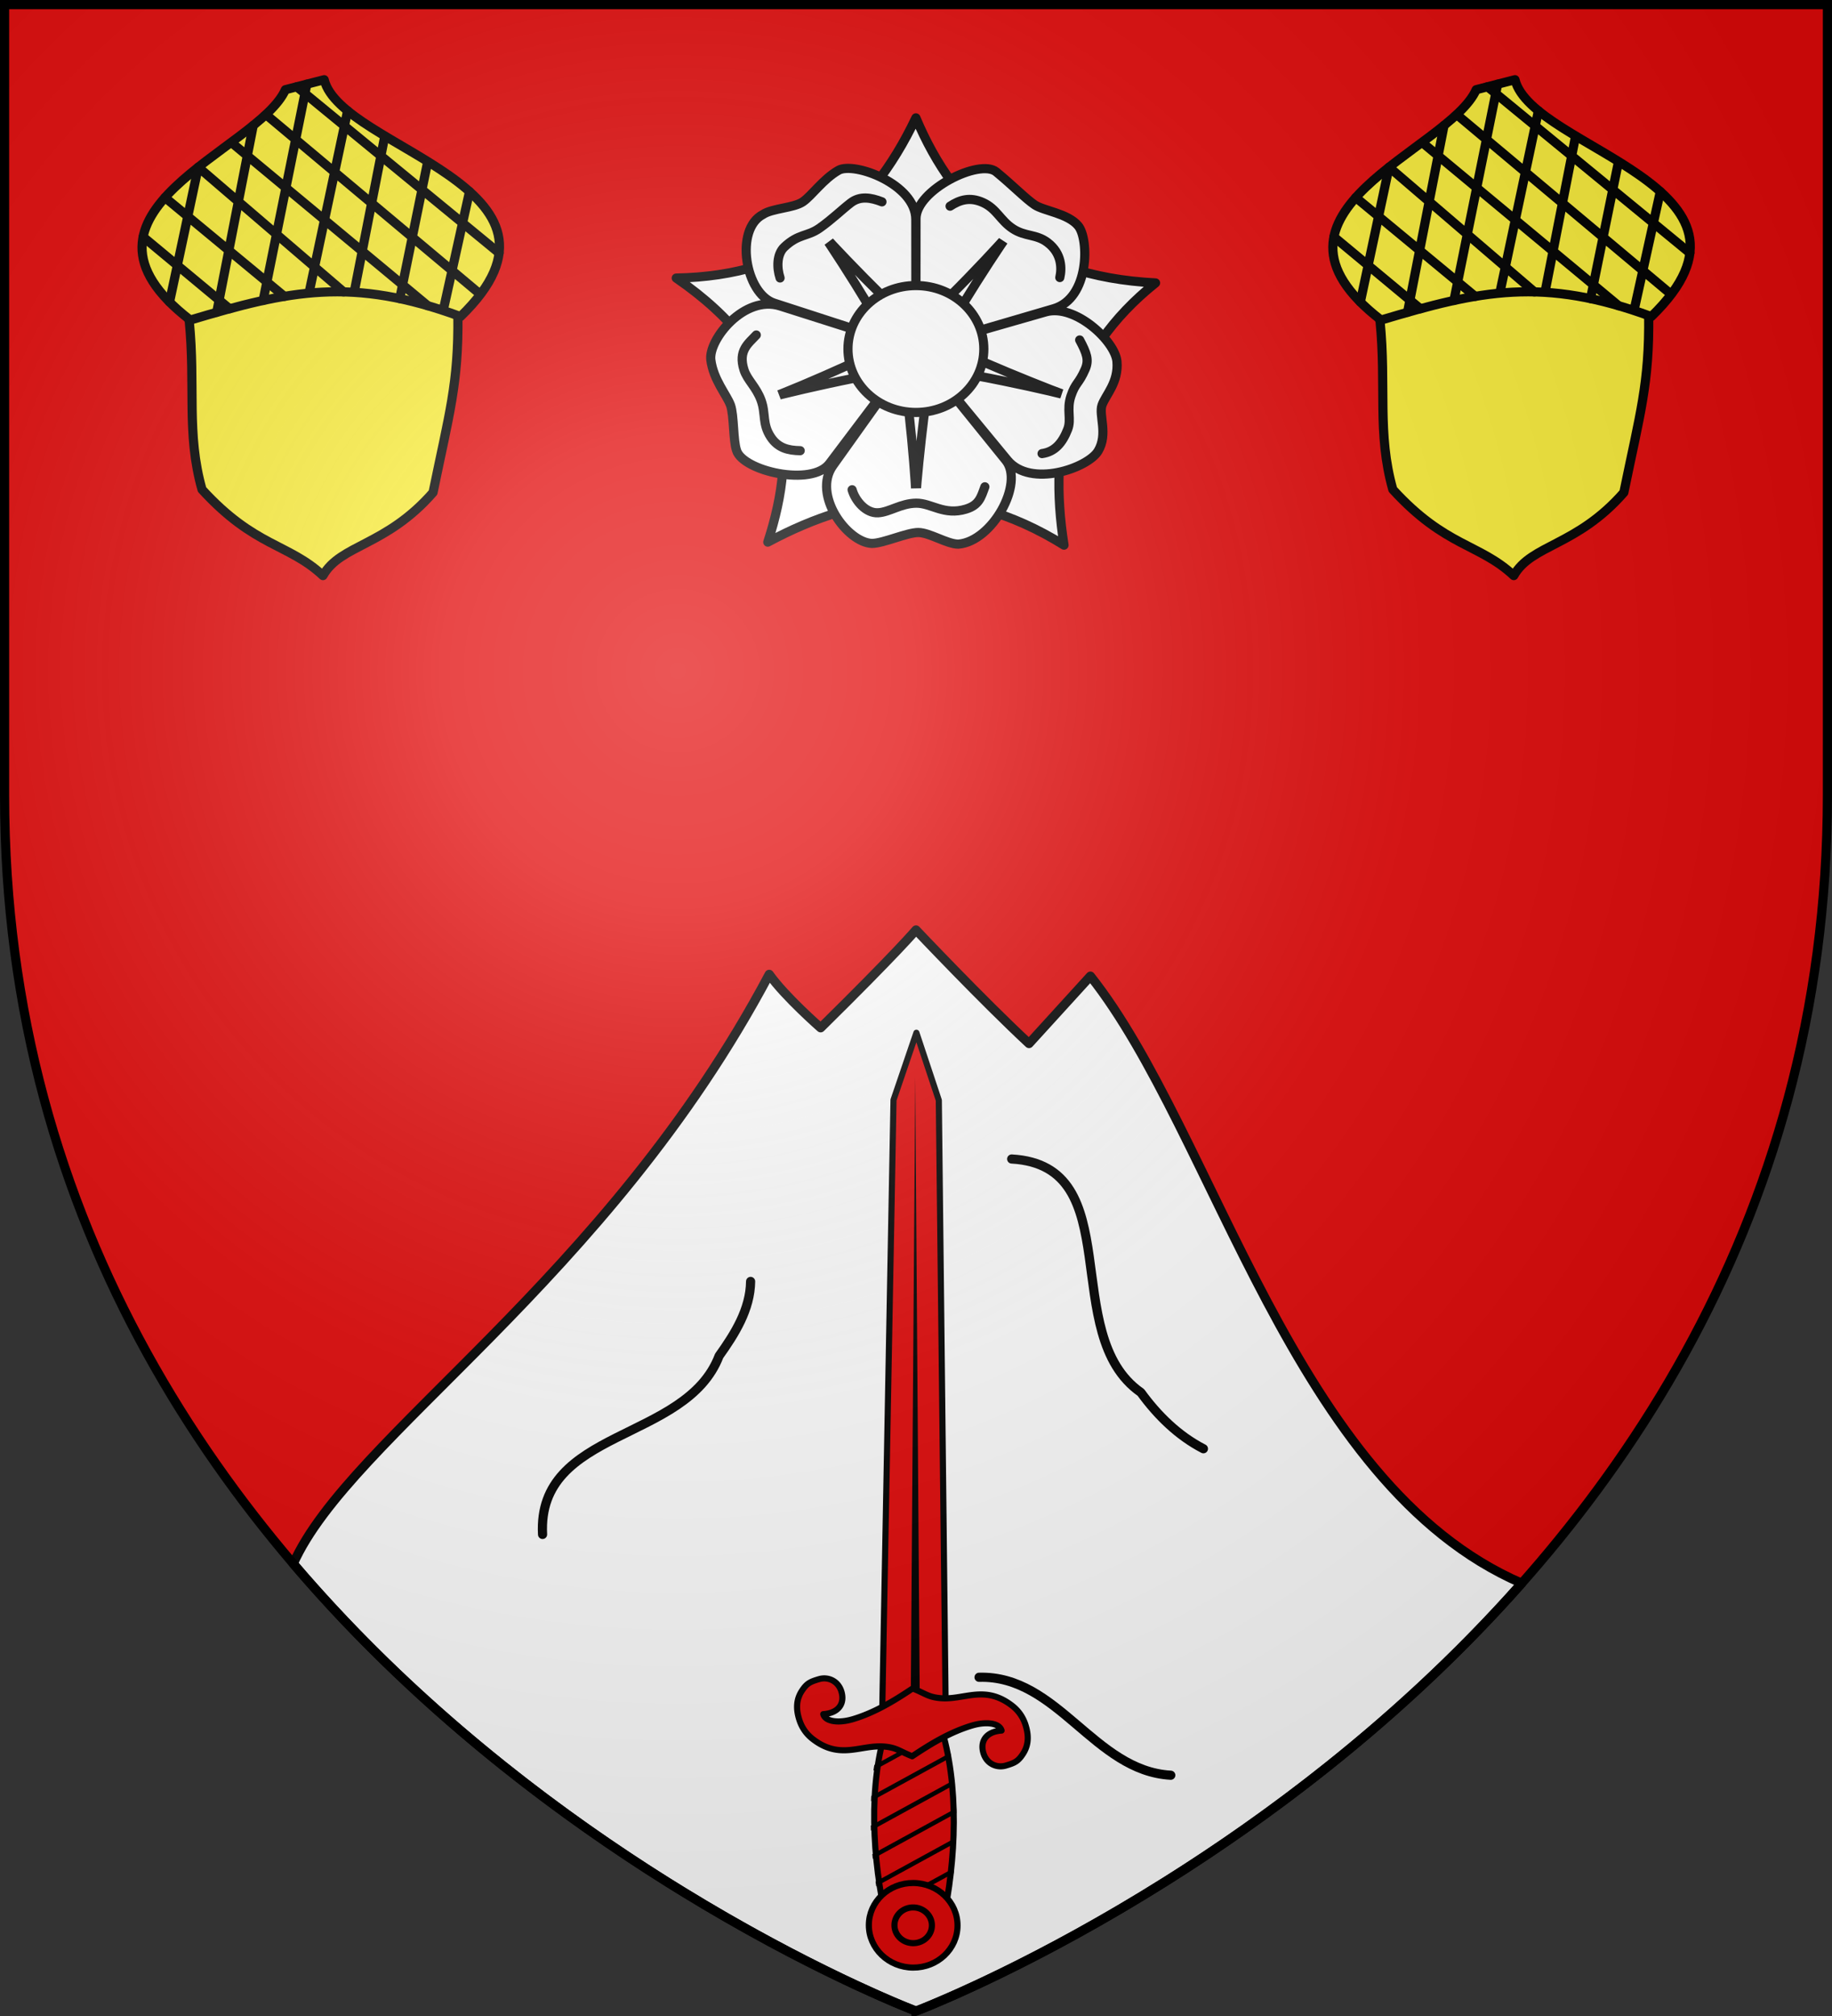 <svg xmlns="http://www.w3.org/2000/svg" xmlns:xlink="http://www.w3.org/1999/xlink" width="600" height="660"><rect width="100%" height="100%" fill="#333333" stroke="none"/><radialGradient id="c" cx="221.445" cy="226.331" r="300" gradientTransform="matrix(1.353 0 0 1.349 -77.63 -85.747)" gradientUnits="userSpaceOnUse"><stop offset="0" stop-color="#fff" stop-opacity=".314"/><stop offset=".19" stop-color="#fff" stop-opacity=".251"/><stop offset=".6" stop-color="#6b6b6b" stop-opacity=".125"/><stop offset="1" stop-opacity=".125"/></radialGradient><path fill="#e20909" fill-rule="evenodd" d="M300 658.5s298.5-112.32 298.5-397.772V1.5H1.5v259.228C1.5 546.18 300 658.5 300 658.5"/><path d="M300 304.45s-6.022 7.204-31.225 32.036c0 0-11.658-10.182-16.85-17.504C198.733 419.167 114.47 470.494 96.058 511.924 183.496 614.519 300 658.396 300 658.396s111.646-42.053 198.379-140.072c-74.995-32.388-100.302-147.164-141.252-198.76l-20.111 22.075c-15-13.913-37.016-37.19-37.016-37.19" style="fill:#fff;fill-rule:evenodd;stroke:#000;stroke-width:3;stroke-linecap:round;stroke-linejoin:round"/><path fill="none" stroke="#000" stroke-linecap="round" stroke-linejoin="round" stroke-width="3" d="M320.648 549.11c25.84-.737 37.63 30.66 62.793 32.064m-52.105-201.74c38.521 2.157 15.09 57.458 42.308 76.43 5.424 7.479 12.215 14.159 20.486 18.428m-216.438 28.056c-1.853-34.762 46.997-30.157 57.826-58.453 5.125-7.18 10.213-15.241 10.312-24.38"/><g fill="#fff" stroke="#000" stroke-linecap="round" stroke-linejoin="round" stroke-width="2.935" transform="matrix(1.022 0 0 1.022 -3.308 3.214)"><ellipse cx="296.746" cy="-108.653" rx="8.828" ry="8.242" transform="scale(1 -1)"/><ellipse cx="296.746" cy="-108.653" rx="52.084" ry="48.629" transform="scale(1 -1)"/><path d="M344.212 171.485c-5.177-32.755 1.267-61.587 29.336-83.996-41.314-2.09-64.135-22.825-76.802-52.877-15.073 31.703-38.9 50.671-76.802 51.316 36.84 25.356 39.195 54.392 29.336 84.592 29.919-16.056 61.108-20.048 94.932.965"/><path d="M231.03 112.125c.79 6.394 5.204 11.362 6.323 14.577 1.118 3.215.803 11.221 1.922 14.436 1.955 6.555 24.118 11.77 29.789 4.196l27.682-36.647-43.498-13.823c-11.496-3.653-23.014 10.797-22.217 17.26m40.924-60.72c-4.958 2.814-8.533 8.126-11.463 10.113s-9.822 2.052-12.75 4.039c-9.16 4.698-5.735 25.346 3.583 28.402l45.422 14.728-.029-41.559c-.008-11.309-19.805-18.535-24.763-15.722m76.798 17.782c-3.335-4.007-11.027-4.743-13.956-6.73-2.929-1.986-7.027-6.206-12.3-10.54-5.272-4.335-25.714 5.77-25.72 14.99l-.03 41.78 44.17-12.941c11.516-3.374 11.367-22.315 7.836-26.559m6.397 72.134c3.256-5.468.126-11.48 1.244-14.695 1.12-3.215 5.382-7.291 4.777-13.996-.585-6.487-13.367-18.512-22.777-15.882l-41.647 11.94 29.352 35.588c7.408 8.982 25.796 2.514 29.051-2.955m-72.51 29.61c3.62 0 11.236-3.496 14.856-3.496s9.239 3.73 12.86 3.73c10.867-.873 21.145-19.454 15.23-26.81l-28.839-35.668-26.592 37.3c-6.697 9.394 4.612 24.642 12.485 24.944"/><path d="M247.31 125.029c0-.66 42.727-10.55 44.846-9.066 1.942 1.483 5.12 41.54 4.59 41.54s3.531-40.222 5.12-41.87c1.59-1.813 44.492 7.748 44.316 8.242-.177.495-39.902-15.495-40.785-17.473-.706-1.979 21.717-36.43 22.246-36.101.53.33-28.249 30.99-30.897 30.826-2.207 0-31.427-30.332-31.074-30.826.53-.33 23.13 34.782 22.246 36.76-.706 1.978-39.901 18.792-40.255 17.968z"/><ellipse cx="296.746" cy="-108.653" rx="21.769" ry="20.325" transform="scale(1 -1)"/><path d="M245.598 104.168c-2.528 2.745-5.902 4.952-3.942 11.15 1.04 3.286 3.895 5.426 5.476 9.75s.282 7.537 3.114 11.81c2.349 3.545 5.675 4.289 9.422 4.35m26.203-79.716c-3.578-1.397-7.019-1.975-10.036.345-2.832 2.178-6.083 5.37-10 8.11S259.107 71.69 254.562 76c-2.393 2.27-2.439 6.553-1.344 9.9m89.647-.136c.66-2.84.725-7.694-3.916-11.215-3.67-2.785-7.163-1.816-11.164-4.448-4.002-2.631-5.146-6.378-9.539-8.359-4.235-1.91-7.477-.847-10.546 1.16m29.476 79.254c4.13-.584 6.527-3.439 8.222-7.783 1.257-3.22-.428-6.24 1.016-10.607s2.513-3.855 4.588-8.64c1.28-2.953.503-5.092-1.776-9.362m-72.923 47.976c1.017 3.56 4.43 7.596 8.33 7.375 3.663-.208 7.276-3.01 12.17-3.076s8.937 4.054 16.018 1.89c4.203-1.285 4.808-3.821 6.028-7.129"/></g><g id="a" fill="#fcef3c" stroke="#000" stroke-linecap="round" stroke-linejoin="round" stroke-width="2.931"><path d="M59.616 99.102c-9.933-18.426 85.44-19.94 85.925-1.727.272 21.738-2.807 31.617-7.945 56.683-15.043 17.223-29.598 16.602-35.202 26.588-11.011-10.301-21.857-9.108-38.69-27.554-5.07-17.996-2.002-32.928-4.088-53.99" style="fill:#fcef3c;fill-rule:evenodd;stroke:#000;stroke-width:2.931;stroke-linecap:round;stroke-linejoin:round" transform="matrix(1.024 0 0 1.023 .928 3.64)"/><path d="m90.372 25.146 12.406-3.196c5.428 22.202 86.477 34.229 43.605 75.796-34.747-12.798-54.756-8.36-86.435 1.122-44.96-34.659 21.845-54.215 30.424-73.722" style="fill:#fcef3c;fill-rule:evenodd;stroke:#000;stroke-width:2.931;stroke-linecap:round;stroke-linejoin:round" transform="matrix(1.024 0 0 1.023 .928 3.64)"/><path fill="none" d="m140.904 95.552 8.357-37.803m-22.315 34.258 8.904-43.661M112.41 89.78l9.74-49.74M97.951 90.112l12.325-58.203M83.254 92.6l13.972-69.215M68.413 96.39l11.674-59.808m-26.77 56.503 9.187-43.145m10.013 45.31L44.866 72.254M90.045 91.29 51.86 59.653m57.136 30.197L62.504 49.939m73.392 44.332L73.212 42.13m79.178 48.216L84.595 33.473m74.127 43.937-64.717-53.2" transform="matrix(1.024 0 0 1.023 .928 3.64)"/></g><g stroke-width="1.998"><path fill="#e20909" stroke="#000" stroke-linecap="round" stroke-linejoin="round" d="M291.472 632.024c2.218 9.857 14.07 10.38 16.559.112 4.845-19.983 6.568-44.548 1.24-64.572s-14.11-20.083-19.582-.132-3.292 44.57 1.783 64.592" transform="matrix(1.001 0 0 1.001 -.479 .44)"/><path fill="#e20909" stroke="#000" stroke-linecap="round" stroke-linejoin="round" d="m289.062 562.656 20.872.141-2.29-203.398-7.333-22.078-7.492 21.978z" transform="matrix(1.001 0 0 1.001 -.479 .44)"/><path fill-rule="evenodd" d="m298.241 561.91 1.51-209.498 1.516 209.518z"/><path d="M293.437 642.804a48 48 0 0 1-.563-1.356l15.84-8.667q-.242.962-.496 1.92zm-2.745-8.101q-.198-.721-.389-1.445l20.72-11.354q-.164.932-.338 1.86zm-2.066-8.458c-.107-.496-.222-.992-.325-1.49l24.193-13.237q-.092.885-.195 1.771zm-1.639-8.71a153 153 0 0 1-.23-1.519l26.451-14.484q-.029.849-.07 1.697zm-1.134-8.976c-.05-.523-.107-1.042-.152-1.564l27.51-15.064c.02.547.029 1.09.041 1.638zm-.613-9.26c-.017-.544-.03-1.093-.041-1.637l27.352-14.975c.057.525.102 1.054.152 1.579zm.035-9.614c.022-.566.04-1.132.069-1.698l25.9-14.173.123.527c.059.327.115.65.17.978zm.777-10.016c.097-.602.19-1.21.29-1.816l22.836-12.511q.21.719.404 1.445z"/><g fill="#e20909" stroke="#000" stroke-linecap="round" stroke-linejoin="round"><path d="M313.766 629.338c.031-7.64-6.443-13.879-14.458-13.933s-14.534 6.097-14.559 13.737c-.03 7.64 6.444 13.88 14.46 13.934 8.014.054 14.533-6.098 14.557-13.738" transform="matrix(1.001 0 0 1.001 -.479 .44)"/><path d="M305.381 629.282c.013-3.225-2.72-5.858-6.102-5.881s-6.134 2.573-6.145 5.798c-.012 3.225 2.72 5.858 6.103 5.88s6.134-2.573 6.144-5.797M261.596 560.55c-.765-3.405-.124-5.937 1.278-8.057 1.585-2.398 2.682-2.916 5.617-3.774 2.935-.857 6.43.603 7.386 4.45.955 3.846-1.284 6.694-6.044 7.008.58 2.285 4.635 3.154 9.734 1.634 7.001-2.088 13.412-5.946 19.511-10.037 4.169 1.664 5.051 2.774 8.868 3.156 7.891.79 14.656-4.537 23.705 2.505 2.263 1.761 3.613 3.957 4.343 6.224 1.348 4.184.746 7.155-.856 9.578-1.585 2.398-2.682 2.916-5.617 3.773s-6.43-.602-7.386-4.449 1.283-6.695 6.043-7.009c-.579-2.284-4.634-3.154-9.733-1.633-7.001 2.088-13.412 5.946-19.511 10.036-4.169-1.663-5.051-2.773-8.868-3.155-7.891-.79-14.657 4.537-23.706-2.506-2.262-1.76-3.612-3.957-4.342-6.224a18 18 0 0 1-.422-1.52" transform="matrix(1.001 0 0 1.001 -.479 .44)"/></g></g><use xlink:href="#a" width="100%" height="100%" transform="translate(390)"/><path fill="url(#c)" fill-rule="evenodd" d="M300 658.5s298.5-112.32 298.5-397.772V1.5H1.5v259.228C1.5 546.18 300 658.5 300 658.5"/><path fill="none" stroke="#000" stroke-width="3" d="M300 658.397S1.5 545.98 1.5 260.277V1.5h597v258.778c0 285.7-298.5 398.12-298.5 398.12z"/></svg>